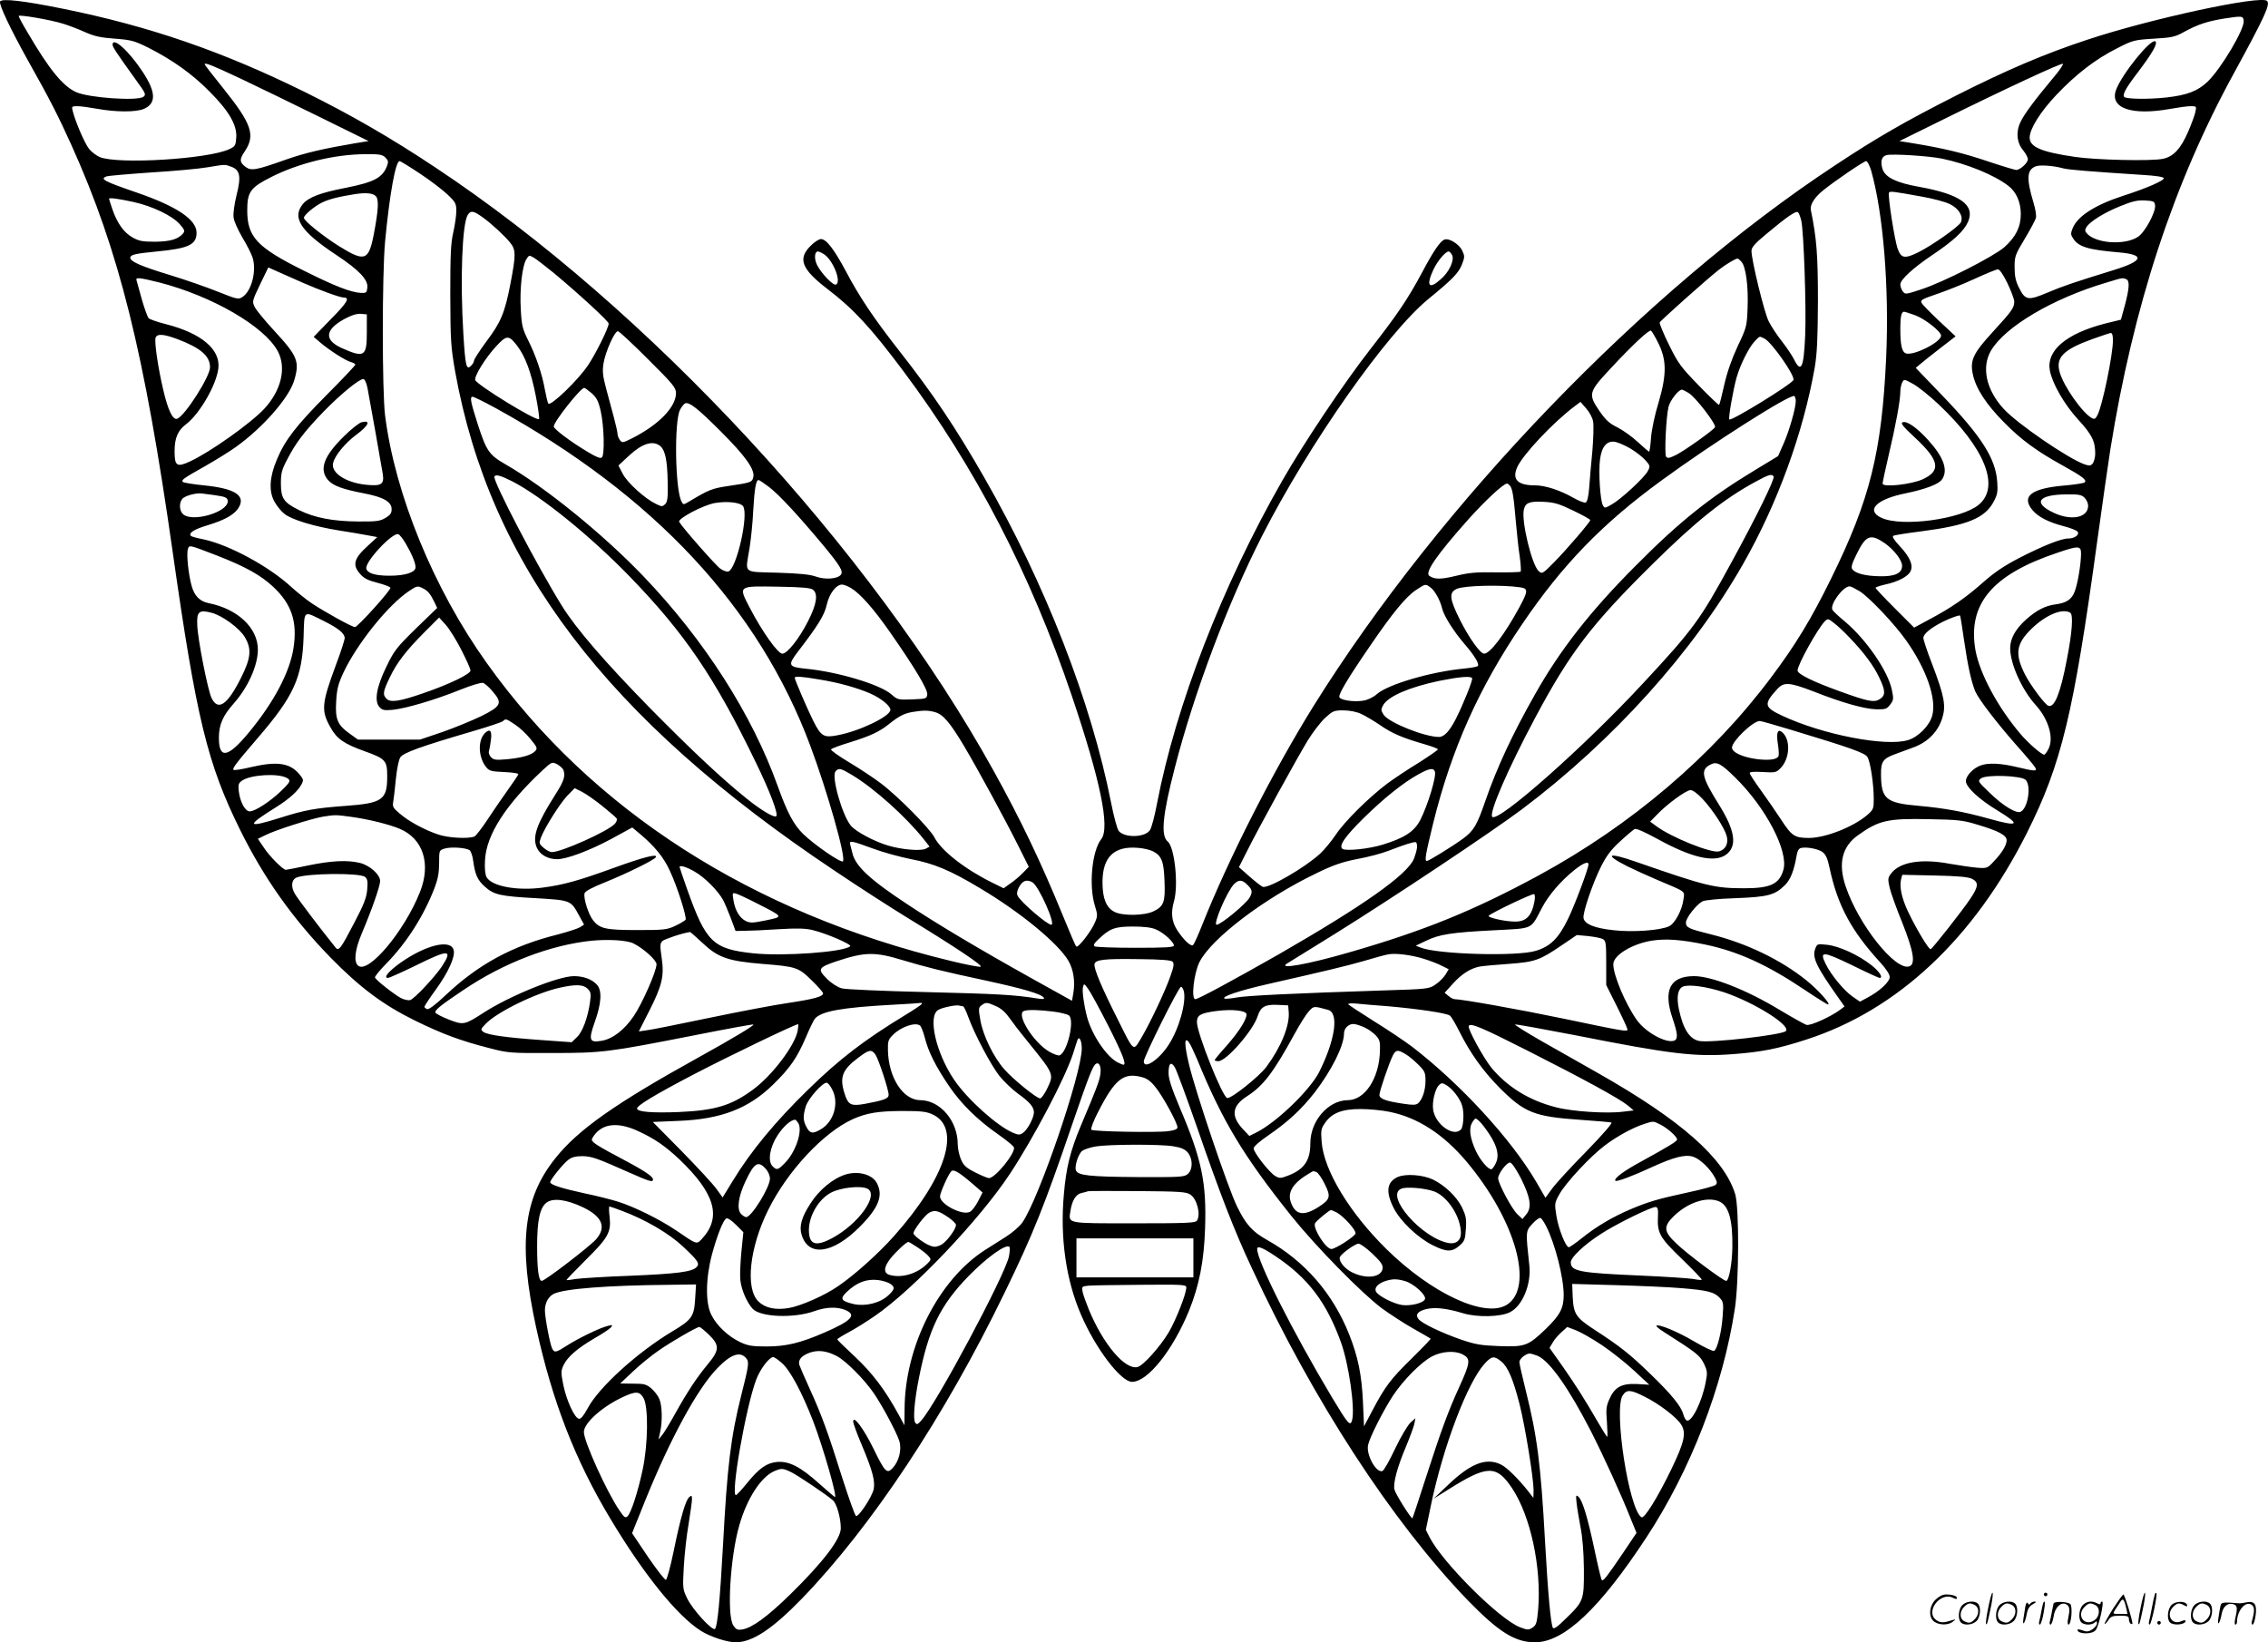 <svg version="1.0" xmlns="http://www.w3.org/2000/svg"
  viewBox="0 0 1280.056 926.907"
 preserveAspectRatio="xMidYMid meet">
<g transform="translate(-0.461,926.93) scale(0.1,-0.1)"
fill="#000000" stroke="none">
<path d="M5 9261 c-8 -15 58 -155 159 -336 123 -218 171 -314 244 -475 270
-600 411 -1168 572 -2301 133 -934 195 -1190 380 -1564 134 -271 296 -500 509
-719 166 -170 299 -269 476 -356 155 -76 256 -114 420 -156 107 -28 118 -29
355 -28 284 0 315 4 804 100 180 36 330 63 333 61 5 -6 -117 -79 -312 -187
-468 -259 -678 -407 -806 -568 -182 -227 -211 -485 -108 -957 91 -415 219
-745 417 -1075 189 -316 379 -551 512 -635 54 -34 148 -65 198 -65 94 1 206
75 372 246 393 406 807 1031 1143 1724 163 335 226 493 383 953 94 273 116
331 134 342 19 12 31 -17 25 -59 -6 -39 -19 -75 -110 -290 -60 -144 -83 -235
-96 -389 -22 -243 12 -481 96 -676 82 -192 226 -381 289 -381 88 0 230 178
322 403 57 142 84 278 90 462 9 258 -18 390 -142 681 -47 112 -64 164 -64 197
0 55 13 67 35 33 9 -14 66 -168 127 -343 128 -370 208 -578 308 -791 346 -747
792 -1432 1218 -1874 175 -180 267 -238 381 -238 164 1 365 191 628 592 249
379 432 851 499 1290 24 154 25 573 2 648 -63 203 -306 417 -773 682 -82 47
-224 127 -314 178 -91 52 -160 95 -155 97 6 2 159 -26 341 -61 540 -107 676
-123 893 -106 158 12 250 30 410 82 516 167 946 571 1246 1169 194 388 262
671 394 1634 28 204 62 440 75 525 130 812 357 1505 700 2130 173 317 204 385
185 404 -34 34 -657 -100 -1015 -219 -242 -80 -451 -169 -740 -315 -284 -144
-447 -237 -685 -395 -1073 -707 -2225 -1902 -2942 -3051 -228 -367 -479 -860
-629 -1237 -22 -56 -45 -106 -50 -111 -11 -12 -51 24 -90 83 -31 48 -37 98
-19 161 27 90 5 307 -35 340 -40 33 -29 148 40 415 108 421 298 927 492 1308
266 522 704 1146 941 1340 135 110 170 147 188 194 16 41 16 47 1 79 -18 36
-74 71 -100 61 -24 -9 -61 -63 -127 -187 -79 -148 -141 -239 -290 -430 -149
-191 -377 -531 -499 -745 -338 -591 -599 -1265 -706 -1820 -13 -70 -31 -138
-40 -151 -27 -42 -143 -45 -176 -5 -9 11 -28 82 -43 158 -112 569 -371 1235
-715 1835 -164 286 -287 470 -484 721 -140 179 -221 299 -298 445 -68 127
-111 182 -141 182 -11 0 -38 -17 -59 -39 -73 -73 -50 -131 96 -243 148 -113
247 -221 428 -463 406 -543 716 -1140 950 -1830 162 -479 218 -748 167 -812
-52 -66 -71 -261 -36 -375 16 -52 16 -59 1 -94 -21 -51 -96 -147 -106 -137 -5
5 -39 85 -77 178 -121 296 -238 541 -389 813 -694 1254 -1948 2609 -3154 3408
-248 165 -475 296 -734 424 -462 228 -875 371 -1365 470 -222 45 -343 59 -355
41z m354 -125 c27 -8 81 -28 121 -46 58 -26 92 -33 174 -39 92 -7 109 -12 186
-50 137 -69 249 -149 345 -246 111 -111 158 -191 153 -262 -3 -44 -6 -50 -38
-65 -115 -56 -630 -88 -733 -45 -18 8 -45 28 -59 45 -24 29 -77 151 -93 215
-7 25 -5 27 26 27 19 0 70 -7 114 -15 104 -19 216 -19 260 -1 72 30 71 94 -4
208 -77 118 -171 203 -171 155 0 -13 21 -45 134 -202 53 -73 56 -80 40 -92
-34 -25 -307 -6 -379 26 -75 33 -153 129 -273 334 -29 48 -52 91 -52 96 0 9
174 -20 249 -43z m12309 17 c7 -45 -127 -271 -204 -345 -56 -53 -116 -76 -234
-89 -101 -11 -223 -9 -236 3 -12 13 9 51 78 141 82 109 113 163 97 173 -26 16
-187 -183 -221 -273 -39 -104 86 -148 307 -108 44 8 95 15 114 15 32 0 33 -1
27 -30 -3 -17 -22 -69 -42 -115 -41 -95 -82 -139 -141 -152 -66 -14 -380 -7
-499 11 -190 28 -254 56 -254 109 0 49 61 146 151 241 110 116 221 202 343
263 88 45 95 47 206 54 103 6 121 10 171 38 77 42 130 60 229 76 100 15 104
15 108 -12z m-1075 -323 c-106 -127 -163 -204 -184 -248 -28 -56 -22 -119 15
-162 14 -17 26 -40 26 -50 0 -20 -44 -60 -66 -60 -7 0 -80 22 -161 49 -139 47
-247 73 -423 102 l-75 12 225 111 c372 184 695 334 698 325 2 -5 -22 -41 -55
-79z m-10229 -5 c99 -47 303 -146 451 -219 l270 -133 -75 -12 c-177 -30 -282
-54 -390 -92 -172 -61 -197 -65 -229 -42 -35 27 -36 42 -5 88 61 91 40 154
-119 353 -59 73 -107 135 -107 138 0 12 38 -3 204 -81z m816 -445 c16 -16 18
-24 9 -47 -25 -67 -73 -92 -234 -124 -141 -27 -208 -53 -240 -90 -65 -78 -14
-156 191 -291 125 -83 176 -137 172 -181 -3 -29 -6 -32 -35 -31 -58 3 -146 37
-324 126 -264 131 -319 190 -319 340 0 105 18 129 137 189 155 78 356 127 526
128 84 1 100 -2 117 -19z m8785 -6 c140 -29 295 -92 374 -153 45 -34 71 -92
71 -160 0 -72 -28 -129 -93 -187 -63 -54 -345 -198 -472 -239 -85 -28 -88 -28
-101 -10 -8 10 -14 28 -14 39 0 27 72 93 182 167 119 80 177 134 200 186 42
95 -43 156 -277 198 -128 23 -189 53 -205 99 -14 44 -6 73 23 80 37 8 238 -5
312 -20z m-8588 -86 c59 -39 129 -93 155 -118 44 -42 48 -50 48 -93 0 -25 -8
-79 -17 -119 -14 -60 -17 -123 -17 -353 1 -259 3 -291 27 -430 196 -1093 854
-1960 2142 -2820 132 -89 317 -208 410 -265 275 -168 432 -273 414 -277 -9 -2
-84 12 -165 32 -1123 270 -2030 851 -2622 1682 -299 418 -518 952 -574 1398
-17 137 -17 796 0 980 25 265 59 455 82 455 5 0 57 -32 117 -72z m8188 20 c69
-243 103 -663 85 -1060 -25 -532 -91 -798 -310 -1243 -112 -228 -200 -374
-340 -560 -333 -445 -788 -832 -1310 -1116 -365 -198 -647 -313 -1067 -434
-237 -69 -413 -100 -353 -63 8 5 128 79 265 164 331 206 885 575 1060 706 513
386 964 886 1247 1383 195 342 340 741 405 1110 13 78 17 159 18 375 0 261 -7
353 -40 514 -6 29 20 70 67 109 65 53 231 166 245 167 7 0 19 -24 28 -52z
m-9257 21 c51 -18 59 -54 32 -160 -13 -52 -20 -106 -17 -127 2 -21 25 -71 49
-112 25 -41 51 -92 58 -114 24 -74 -5 -189 -57 -223 -23 -15 -30 -13 -136 29
-62 25 -182 67 -267 93 -168 51 -230 78 -230 99 0 18 28 24 150 36 179 17 224
38 224 106 0 74 -112 149 -339 227 -186 64 -208 76 -169 91 9 3 122 13 252 22
131 8 273 21 317 29 104 17 97 17 133 4z m10342 -10 c32 -8 142 -17 449 -37
71 -4 116 -11 118 -18 4 -13 -96 -57 -227 -99 -160 -52 -259 -115 -287 -183
-12 -30 -12 -37 2 -58 31 -48 83 -64 257 -79 152 -13 142 -48 -31 -101 -226
-70 -277 -87 -370 -126 -111 -47 -126 -44 -162 29 -18 35 -24 65 -24 114 0 62
3 70 57 160 31 52 59 104 63 117 4 13 -2 51 -14 90 -40 134 -37 182 12 202 23
10 99 5 157 -11z m-795 -160 c61 -11 129 -29 153 -41 51 -24 79 -69 64 -103
-11 -24 -158 -128 -239 -169 -77 -38 -98 -35 -117 17 -18 46 -58 306 -50 319
6 9 18 8 189 -23z m-8730 4 c19 -19 16 -76 -11 -218 -29 -148 -51 -155 -196
-65 -92 58 -198 143 -198 160 0 15 56 63 100 85 40 20 95 34 190 49 61 9 99 5
115 -11z m-1370 -33 c110 -24 222 -78 264 -126 26 -29 30 -38 20 -51 -28 -34
-73 -47 -159 -48 -72 0 -91 4 -127 24 -50 28 -87 81 -114 159 -10 30 -19 57
-19 59 0 8 51 1 135 -17z m11413 -20 c4 -38 -57 -151 -96 -177 -75 -50 -242
-38 -291 21 -9 11 -10 19 0 34 19 31 101 82 191 118 66 27 95 34 138 32 50 -3
55 -5 58 -28z m-9438 -68 c51 -37 121 -102 153 -141 34 -42 34 -68 3 -231 -32
-166 -54 -219 -137 -329 -38 -52 -69 -100 -69 -107 0 -7 -7 -20 -17 -29 -26
-27 -32 -3 -43 177 -19 310 -7 626 25 675 17 26 32 23 85 -15z m7441 -18 c14
-60 29 -493 22 -649 -8 -184 -23 -215 -64 -132 -12 23 -43 69 -69 102 -26 33
-59 83 -73 111 -25 49 -97 345 -97 397 0 20 18 41 83 95 117 98 169 134 180
123 5 -5 13 -26 18 -47z m-5515 -190 c52 -35 100 -159 66 -171 -16 -6 -85 67
-107 113 -16 34 -13 74 6 74 5 0 21 -7 35 -16z m3544 -4 c15 -28 -16 -96 -64
-137 -67 -60 -84 -37 -41 55 23 49 68 102 86 102 5 0 13 -9 19 -20z m-5069
-102 c146 -122 309 -272 309 -285 0 -23 -70 -165 -115 -233 -56 -85 -215 -238
-226 -218 -4 7 -12 42 -19 78 -15 87 -52 195 -95 280 -31 62 -36 82 -41 172
-7 115 8 249 32 285 14 23 16 23 43 7 15 -9 65 -48 112 -86z m6703 63 c24 -27
39 -137 34 -260 -4 -103 -5 -109 -56 -216 -34 -73 -60 -148 -76 -219 -13 -59
-26 -110 -29 -112 -2 -2 -54 47 -115 110 -102 105 -116 125 -168 230 -31 63
-54 119 -52 125 3 10 269 247 333 297 38 30 93 63 106 64 3 0 14 -8 23 -19z
m-8119 -118 c95 -42 209 -83 229 -83 37 0 21 -28 -71 -121 l-98 -101 35 -30
c51 -44 146 -105 175 -112 14 -4 25 -10 25 -15 0 -4 -71 -80 -158 -167 -174
-175 -239 -258 -284 -367 -42 -98 -47 -177 -16 -236 13 -25 39 -57 58 -72 42
-33 166 -71 310 -94 58 -9 130 -21 160 -27 l54 -10 -51 -47 c-81 -73 -92 -110
-45 -162 21 -24 45 -36 97 -49 38 -10 71 -22 73 -28 4 -13 -185 -222 -200
-222 -16 0 -173 87 -242 133 -33 22 -86 65 -119 95 -125 115 -351 237 -493
267 -36 7 -68 16 -71 19 -17 16 16 38 94 61 102 31 156 63 178 105 34 65 -29
103 -200 120 -61 6 -114 15 -118 19 -11 11 2 20 128 91 61 35 137 82 170 106
151 107 301 278 330 376 32 107 19 138 -112 280 -53 57 -102 117 -111 135 -15
31 -14 34 31 128 l46 95 58 -26 c32 -14 94 -42 138 -61z m9619 -1 c21 -44 39
-91 39 -105 0 -35 -13 -53 -122 -172 -110 -120 -128 -159 -112 -237 17 -81 75
-170 176 -272 97 -99 186 -164 335 -246 108 -60 134 -80 121 -93 -5 -5 -56
-13 -115 -18 -187 -16 -245 -61 -180 -139 33 -39 90 -68 178 -91 38 -10 73
-24 77 -31 11 -17 -17 -38 -53 -38 -40 0 -143 -41 -277 -110 -85 -44 -141 -82
-202 -136 -99 -88 -183 -146 -304 -210 l-87 -47 -109 109 c-60 60 -109 112
-109 116 0 3 24 11 53 18 73 15 132 46 145 76 16 34 -4 80 -63 143 -30 32 -42
52 -35 56 7 4 76 15 155 25 264 34 364 75 413 170 20 37 23 56 19 110 -9 131
-88 256 -312 489 l-148 154 25 21 c14 12 64 52 112 89 l88 68 -92 86 c-50 47
-95 93 -100 103 -8 15 2 21 84 49 51 17 147 55 212 85 65 30 126 55 134 55 10
1 30 -28 54 -77z m-10430 3 c299 -77 594 -248 669 -389 49 -93 19 -220 -76
-323 -76 -82 -308 -247 -422 -299 -72 -33 -85 -25 -85 58 0 75 18 118 65 153
77 59 171 222 182 315 13 107 -96 199 -297 250 -47 12 -90 27 -96 33 -7 7 -24
55 -39 107 -14 52 -28 101 -30 108 -6 17 17 15 129 -13z m11100 19 c22 -8 19
-51 -7 -149 l-22 -80 -90 -22 c-220 -57 -332 -153 -311 -265 14 -74 82 -192
159 -276 78 -85 97 -122 97 -193 0 -19 -6 -43 -13 -54 -12 -15 -18 -16 -46 -7
-94 33 -380 229 -458 314 -99 108 -126 235 -71 329 80 135 349 294 650 383 95
29 91 28 112 20z m-1190 -204 c56 -21 146 -92 146 -115 0 -36 -149 -112 -196
-101 -25 7 -34 44 -34 143 0 64 6 93 21 93 4 0 33 -9 63 -20z m-8739 -98 c0
-135 -14 -144 -142 -87 -99 45 -95 102 12 162 42 23 70 32 95 31 l35 -3 0
-103z m7287 -55 c50 -98 50 -180 4 -338 -22 -71 -40 -157 -43 -201 -3 -43 -8
-78 -11 -78 -2 0 -31 24 -63 54 -32 30 -84 67 -115 83 -46 22 -66 41 -101 91
-66 97 -64 107 63 243 123 132 216 219 227 212 4 -2 22 -32 39 -66z m-5700
-95 c140 -139 158 -161 158 -191 0 -79 -97 -179 -249 -256 -52 -26 -55 -26
-68 -9 -7 10 -13 25 -13 34 0 9 -9 50 -20 91 -11 41 -31 115 -44 164 -20 74
-22 100 -15 144 10 63 62 181 81 181 7 0 83 -71 170 -158z m8268 106 c0 -80
-59 -367 -87 -421 -11 -22 -17 -25 -31 -18 -53 28 -159 178 -182 258 -25 84
19 129 185 189 50 18 96 33 103 34 8 0 12 -15 12 -42z m-10923 7 c131 -50 183
-95 183 -159 0 -52 -141 -273 -185 -290 -25 -9 -52 47 -79 163 -30 127 -51
273 -43 295 9 23 46 20 124 -9z m1917 -38 c45 -59 78 -148 104 -279 14 -70 22
-131 19 -134 -14 -14 -349 192 -360 220 -8 20 59 128 119 192 58 63 71 63 118
1z m7038 42 c40 -18 173 -208 165 -234 -8 -23 -351 -234 -362 -223 -7 6 22
170 41 237 20 71 69 169 102 204 30 31 25 30 54 16z m-7883 -281 c14 -73 78
-434 86 -484 9 -58 -8 -69 -91 -61 -117 11 -204 68 -189 124 10 42 69 113 130
158 72 54 85 85 30 71 -14 -4 -59 -39 -99 -79 -114 -112 -141 -186 -91 -246
29 -33 78 -52 208 -77 107 -21 152 -47 152 -89 0 -22 -8 -33 -35 -49 -30 -18
-51 -21 -155 -20 -141 1 -245 21 -332 64 -87 43 -103 66 -103 151 0 58 5 77
35 134 49 95 96 157 204 269 96 99 202 186 226 186 8 0 18 -21 24 -52z m8864
-88 c264 -248 353 -468 229 -570 -98 -81 -435 -127 -549 -73 -90 42 -28 105
137 138 111 23 186 51 205 78 36 52 11 125 -79 224 -64 70 -119 108 -143 99
-13 -5 2 -24 68 -85 140 -130 151 -188 45 -237 -64 -29 -226 -47 -226 -24 0 7
15 78 34 159 40 168 66 311 66 359 0 18 5 42 11 53 10 19 11 19 60 -8 28 -15
92 -66 142 -113z m-7599 60 c28 -25 38 -44 51 -101 19 -83 23 -245 7 -261 -8
-8 -29 0 -79 30 -95 56 -193 130 -193 144 0 27 151 218 172 218 4 0 23 -14 42
-30z m6193 0 c38 -23 156 -177 147 -192 -11 -18 -167 -129 -217 -155 -40 -20
-51 -22 -59 -11 -10 16 0 227 14 282 9 36 56 96 75 96 4 0 23 -9 40 -20z m603
-44 c0 -40 -37 -169 -69 -241 l-31 -70 -132 -80 c-255 -154 -426 -291 -673
-540 -255 -256 -425 -473 -567 -725 -127 -224 -214 -411 -279 -598 -48 -140
-66 -171 -127 -216 -59 -43 -193 -126 -204 -126 -14 0 -9 31 36 215 103 416
258 764 504 1125 225 331 449 563 782 806 284 208 730 492 752 478 4 -3 8 -15
8 -28z m-7338 -40 c895 -493 1485 -1126 1776 -1906 98 -263 203 -633 184 -652
-11 -11 -162 94 -223 153 -55 53 -91 122 -144 269 -145 406 -415 828 -760
1188 -228 238 -555 503 -778 631 -92 53 -107 75 -156 226 -40 125 -46 155 -29
155 7 0 66 -29 130 -64z m1272 -133 c139 -139 193 -215 182 -258 -7 -28 -14
-30 -143 -49 -89 -13 -110 -22 -215 -85 -37 -22 -37 -22 -47 -2 -36 66 -42
455 -8 518 9 17 22 33 29 36 24 8 70 -28 202 -160z m4922 58 c4 -20 2 -94 -4
-166 -7 -71 -15 -165 -18 -208 -4 -52 -11 -80 -20 -84 -7 -3 -38 9 -68 26 -75
43 -160 71 -217 71 -99 0 -132 33 -101 103 33 72 202 252 326 345 l31 23 32
-37 c18 -20 36 -53 39 -73z m212 -154 c30 -18 67 -47 83 -65 28 -31 28 -34 14
-61 -18 -36 -152 -160 -204 -189 -39 -22 -40 -22 -50 -4 -15 27 -25 189 -16
257 9 75 40 110 88 100 18 -4 56 -21 85 -38z m-5481 18 c31 -22 44 -79 46
-206 2 -88 -1 -111 -14 -125 -16 -15 -19 -15 -52 1 -61 29 -161 119 -187 169
l-25 48 58 54 c74 69 132 88 174 59z m-832 -202 c164 -84 442 -309 665 -539
310 -320 479 -569 711 -1049 80 -164 127 -290 115 -302 -11 -11 -84 32 -166
98 -141 113 -308 270 -542 507 -258 263 -423 454 -502 582 -141 227 -393 710
-381 730 8 13 34 6 100 -27z m7120 27 c8 -13 -98 -229 -241 -490 -173 -318
-212 -372 -493 -674 -329 -356 -820 -791 -854 -757 -20 20 86 266 241 557 197
370 320 531 668 874 241 238 399 364 576 460 77 42 93 46 103 30z m-5669 -60
c58 -45 164 -160 298 -320 103 -124 122 -155 106 -175 -20 -24 -90 -28 -140
-10 -33 12 -92 18 -217 22 -200 6 -182 -9 -158 138 8 50 18 146 21 215 7 119
15 170 30 170 4 0 31 -18 60 -40z m4181 8 c14 -17 21 -61 33 -203 6 -66 15
-155 22 -197 6 -43 8 -81 5 -85 -4 -3 -68 -5 -142 -4 -110 2 -151 -2 -224 -20
-84 -20 -118 -21 -149 0 -28 18 41 118 220 319 94 105 198 202 218 202 4 0 12
-6 17 -12z m-7313 -53 c64 -9 76 -14 76 -35 0 -62 -200 -120 -252 -73 -21 19
-24 62 -5 86 13 18 80 36 112 31 11 -1 42 -6 69 -9z m10556 -15 c11 -11 20
-31 20 -45 0 -68 -95 -87 -196 -39 -118 56 -85 102 74 103 69 1 85 -2 102 -19z
m-7572 -47 c34 -45 -35 -351 -82 -369 -9 -3 -29 4 -45 15 -27 19 -216 234
-233 265 -10 18 135 94 200 106 68 12 144 4 160 -17z m4687 -26 c52 -25 95
-49 95 -53 0 -11 -133 -166 -205 -239 -64 -65 -67 -66 -86 -49 -39 35 -98 280
-84 346 9 40 31 49 112 45 61 -3 87 -11 168 -50z m-6592 -183 c34 -57 57 -111
57 -136 0 -29 -57 -48 -147 -48 -81 0 -126 14 -131 41 -7 39 149 206 181 193
7 -2 25 -25 40 -50z m8350 -1 c51 -36 97 -95 97 -127 0 -42 -40 -61 -126 -59
-77 1 -135 15 -154 38 -9 11 -5 29 20 80 55 114 80 125 163 68z m-9414 -69
c161 -63 246 -110 318 -177 104 -98 137 -197 114 -346 -21 -136 -111 -306
-252 -476 -118 -143 -169 -152 -169 -30 0 74 22 124 83 193 81 91 137 215 137
305 0 122 -113 229 -277 262 -51 10 -81 41 -97 98 -18 65 -30 180 -21 207 8
25 5 25 164 -36z m10521 9 c-1 -62 -19 -169 -36 -213 -18 -45 -47 -64 -110
-72 -57 -8 -106 -33 -165 -86 -59 -53 -89 -107 -89 -161 0 -88 66 -235 145
-322 72 -80 103 -186 71 -247 -9 -18 -20 -32 -24 -32 -16 1 -89 64 -134 117
-129 152 -230 341 -254 473 -45 260 94 426 461 549 123 42 135 41 135 -6z
m-6942 -193 c53 -32 127 -116 220 -249 141 -202 213 -323 210 -351 -3 -24 -6
-25 -85 -28 -79 -3 -83 -2 -117 28 -63 56 -304 128 -483 145 -99 10 -104 19
-46 95 116 151 151 208 164 267 14 62 53 113 86 113 10 0 33 -9 51 -20z m3270
4 c24 -17 55 -72 66 -119 10 -42 65 -129 126 -200 56 -65 84 -111 76 -124 -3
-5 -38 -11 -78 -15 -188 -18 -429 -89 -492 -144 -20 -18 -52 -33 -76 -37 -52
-9 -130 2 -136 20 -6 15 45 102 174 290 125 183 201 276 258 314 55 36 53 36
82 15z m510 0 c42 -7 41 -22 -9 -114 -84 -154 -165 -260 -198 -260 -22 0 -84
87 -136 190 -60 120 -64 155 -18 176 43 19 257 24 361 8z m-6195 -6 c26 -13
41 -31 63 -76 l16 -34 -120 -116 c-110 -108 -123 -125 -166 -214 -57 -116 -70
-196 -40 -229 16 -18 27 -20 74 -16 74 7 246 58 381 113 65 26 119 42 130 39
10 -3 35 -25 54 -48 57 -66 49 -83 -63 -139 -52 -25 -151 -66 -220 -90 l-127
-43 -175 0 -175 0 -46 33 c-70 50 -83 81 -77 183 4 69 11 97 40 160 76 163
253 384 372 463 44 30 49 30 79 14z m2200 -7 c30 -24 21 -82 -28 -178 -51
-100 -117 -183 -145 -183 -25 0 -112 122 -181 254 -69 132 -73 128 162 124
131 -2 180 -7 192 -17z m5908 -9 c56 -36 195 -183 261 -276 115 -162 174 -331
148 -426 -15 -56 -79 -121 -137 -138 -126 -38 -482 31 -710 138 -103 48 -106
65 -25 153 36 38 69 35 204 -17 160 -63 284 -98 352 -100 53 -1 60 2 79 27 19
25 20 32 9 84 -22 105 -144 282 -262 382 -36 30 -69 60 -73 68 -17 28 59 133
97 133 7 0 32 -13 57 -28z m-9299 -122 c60 -17 155 -87 184 -136 40 -67 35
-118 -20 -228 -77 -155 -131 -193 -168 -115 -21 46 -77 328 -80 409 -4 79 10
90 84 70z m10487 1 c18 -11 11 -110 -19 -264 -37 -193 -70 -274 -105 -261 -20
8 -101 117 -131 176 -59 116 -51 173 36 258 82 80 176 118 219 91z m-9854 -48
c80 -40 115 -69 115 -95 0 -10 -22 -79 -50 -153 -81 -219 -84 -257 -29 -353
35 -63 76 -91 190 -132 120 -43 129 -53 129 -143 0 -132 -27 -151 -235 -166
-173 -13 -229 -23 -368 -67 -192 -60 -197 -48 -22 61 70 44 121 89 141 127 13
25 12 29 -13 59 -54 63 -125 73 -275 38 -49 -12 -92 -18 -95 -15 -9 8 15 39
137 181 203 236 250 339 258 568 5 159 -5 150 117 90z m9255 -109 c21 -144 40
-230 63 -287 20 -45 116 -171 231 -302 54 -60 102 -118 107 -127 13 -23 2 -23
-103 2 -92 22 -163 25 -205 9 -42 -15 -83 -59 -83 -88 0 -34 75 -104 180 -167
133 -81 120 -93 -51 -45 -140 39 -249 59 -393 72 -187 16 -214 38 -215 177 -1
72 11 90 80 115 24 9 71 26 103 38 80 29 138 88 162 163 23 72 13 124 -56 306
-28 71 -50 139 -50 149 0 22 42 57 110 91 42 21 92 39 97 35 2 -1 12 -64 23
-141z m-8481 -54 c28 -54 51 -106 51 -115 0 -20 -120 -78 -266 -128 -132 -46
-185 -54 -207 -32 -24 23 -21 41 17 120 40 84 93 153 200 260 l79 79 38 -42
c21 -24 61 -88 88 -142z m7837 68 c77 -80 134 -156 165 -223 36 -74 36 -100 4
-121 -32 -21 -65 -15 -225 43 -153 55 -240 98 -240 118 0 33 114 237 154 278
17 16 19 16 54 -12 21 -16 60 -53 88 -83z m-5821 -233 c112 -18 216 -47 292
-80 61 -27 113 -70 113 -92 0 -36 -171 -119 -296 -143 -80 -16 -95 -7 -139 80
-33 66 -105 233 -105 244 0 10 40 7 135 -9z m3688 7 c6 -9 -48 -143 -91 -229
-36 -70 -66 -103 -96 -103 -81 0 -283 81 -312 125 -16 25 -16 30 -3 54 28 50
145 101 314 137 114 23 180 29 188 16z m-3031 -192 c46 -13 85 -59 167 -197
77 -130 232 -415 305 -562 l57 -114 -32 -33 c-18 -19 -50 -46 -72 -61 l-38
-27 -67 33 c-153 76 -286 180 -324 255 -26 50 -209 235 -303 305 -38 29 -118
82 -178 118 -59 35 -105 68 -102 73 3 5 51 23 108 40 118 37 166 60 222 105
54 43 83 58 130 66 61 10 87 10 127 -1z m2403 -9 c22 -10 70 -38 107 -63 69
-48 125 -72 252 -109 42 -12 76 -25 76 -29 0 -4 -49 -38 -109 -76 -61 -37
-140 -90 -178 -118 -102 -77 -239 -212 -288 -286 -25 -37 -65 -86 -90 -109
-86 -79 -290 -197 -323 -187 -9 3 -43 30 -76 59 l-59 52 43 85 c66 133 288
536 346 631 29 47 73 104 98 127 43 39 49 42 103 42 34 0 74 -8 98 -19z
m-4774 -61 c25 -16 64 -52 87 -81 39 -47 41 -54 27 -69 -20 -22 -75 -38 -161
-46 -59 -5 -73 -4 -87 11 -10 9 -16 25 -13 34 3 9 8 37 11 62 8 54 -5 69 -34
40 -41 -41 -37 -137 8 -192 17 -21 30 -24 100 -27 45 -2 81 -7 81 -12 0 -4
-26 -43 -57 -86 -31 -43 -83 -119 -116 -169 -32 -49 -66 -93 -75 -97 -35 -14
-149 -8 -206 12 -77 26 -167 75 -216 118 -37 31 -41 39 -36 66 3 18 10 76 15
130 6 57 16 107 25 121 17 26 117 62 415 149 85 25 159 50 164 55 15 15 18 15
68 -19z m7206 -31 c331 -100 413 -129 427 -152 17 -26 36 -153 36 -237 0 -54
-2 -60 -35 -89 -78 -68 -237 -131 -331 -131 -80 0 -97 11 -156 102 -30 46 -82
121 -116 168 -34 47 -62 90 -62 96 0 7 24 9 74 6 69 -4 76 -3 99 21 52 51 59
155 15 199 -29 29 -40 6 -29 -63 5 -29 6 -59 4 -66 -8 -20 -48 -26 -116 -19
-83 10 -147 38 -147 66 0 36 118 150 157 150 7 0 88 -23 180 -51z m-6933 -224
c13 -35 4 -64 -45 -140 -105 -166 -131 -238 -105 -299 17 -40 62 -66 115 -66
54 0 184 49 305 114 l119 65 48 -40 c78 -66 130 -129 164 -204 42 -89 97 -263
89 -277 -4 -5 -30 -21 -58 -34 -47 -22 -63 -24 -214 -24 -179 0 -213 8 -250
55 -27 34 -56 128 -48 153 4 12 44 33 114 61 128 52 278 126 288 142 13 22
-69 1 -240 -61 -198 -72 -283 -95 -396 -110 -147 -20 -292 7 -320 60 -7 14
-11 51 -8 95 7 142 117 313 326 508 51 47 52 47 81 33 16 -9 31 -23 35 -31z
m6615 -45 c173 -170 301 -416 271 -520 -23 -80 -72 -104 -220 -104 -168 0
-214 11 -608 148 -162 57 -189 45 -53 -24 43 -21 120 -56 172 -78 163 -69 152
-60 145 -109 -8 -62 -49 -137 -82 -152 -50 -23 -205 -34 -310 -22 -109 11
-167 35 -172 69 -5 32 54 203 101 295 29 57 57 94 106 138 36 34 73 64 81 69
10 5 54 -15 130 -56 192 -106 322 -136 387 -88 64 48 51 136 -42 284 -96 154
-105 194 -47 224 36 19 60 6 141 -74z m-4985 15 c126 -76 304 -236 404 -362
l33 -42 -22 -12 c-27 -14 -136 -5 -212 18 -78 23 -181 78 -210 112 -49 59
-111 277 -87 306 18 22 29 19 94 -20z m3289 20 c10 -26 -39 -188 -82 -273 -34
-66 -89 -102 -213 -140 -77 -24 -206 -37 -226 -24 -24 16 13 70 122 177 112
110 222 198 306 244 61 34 85 38 93 16z m-6480 -36 c25 -14 22 -22 -33 -75
-60 -58 -146 -114 -176 -114 -26 0 -55 53 -62 116 -4 37 -1 44 21 59 50 32
199 41 250 14z m9814 -11 c34 -34 12 -165 -30 -181 -25 -9 -99 36 -171 106
-69 66 -70 68 -51 83 30 23 227 16 252 -8z m-8034 -147 c41 -33 78 -65 82 -71
4 -6 -1 -20 -10 -30 -38 -42 -301 -160 -356 -160 -10 0 -31 11 -46 24 -26 23
-27 26 -16 57 22 57 106 191 149 237 l42 43 40 -20 c22 -11 74 -47 115 -80z
m6210 40 c58 -62 124 -163 137 -210 11 -42 -6 -77 -44 -87 -44 -11 -270 80
-354 143 l-34 25 39 40 c55 58 164 138 189 138 13 0 40 -20 67 -49z m-7626
-102 c96 -13 217 -43 275 -68 131 -56 176 -197 113 -356 -87 -220 -291 -464
-349 -416 -26 22 -19 88 20 181 58 137 104 269 104 297 0 36 -58 88 -114 102
-70 17 -160 13 -291 -14 -66 -14 -123 -25 -127 -25 -16 0 -92 76 -124 125
l-34 50 43 21 c52 27 258 93 324 104 69 11 73 11 160 -1z m9178 -44 c121 -36
165 -60 165 -88 0 -28 -26 -71 -73 -120 -35 -38 -38 -39 -94 -35 -32 3 -101
13 -153 22 -163 31 -285 10 -333 -56 -18 -24 -18 -31 -7 -80 7 -29 39 -119 72
-199 64 -162 75 -232 38 -244 -79 -25 -287 237 -359 453 -43 128 -20 224 71
288 116 83 167 95 398 90 166 -3 194 -6 275 -31z m-6236 -134 c58 -22 155 -48
214 -60 132 -25 224 -63 395 -166 227 -135 439 -310 497 -409 28 -49 38 -114
28 -178 l-8 -47 -225 125 c-310 173 -539 310 -705 420 -214 141 -294 217 -310
290 -4 16 -9 37 -12 47 -6 24 6 22 126 -22z m3073 3 c-2 -16 -10 -43 -17 -61
-38 -91 -285 -265 -767 -542 -255 -145 -451 -251 -467 -251 -25 0 -8 146 23
209 68 134 365 360 661 502 94 46 144 63 230 80 61 11 139 32 175 46 93 36
144 52 155 49 6 -2 8 -16 7 -32z m-5346 -14 c7 -7 16 -33 19 -58 11 -79 24
-109 65 -146 52 -47 87 -55 290 -66 197 -12 196 -11 244 -100 l27 -49 -23 -15
c-13 -8 -69 -26 -126 -41 -256 -64 -446 -167 -632 -342 -58 -55 -96 -83 -105
-79 -8 3 -15 9 -15 13 0 4 29 49 65 98 70 97 110 185 100 222 -16 64 -158 29
-301 -72 -67 -48 -97 -85 -70 -85 8 0 79 32 157 70 188 93 211 92 147 -6 -42
-62 -154 -181 -178 -189 -11 -3 -34 2 -52 11 -38 20 -141 101 -147 116 -2 6
26 40 62 77 116 118 213 270 275 431 18 47 25 85 25 138 0 72 0 72 31 82 37
11 123 5 142 -10z m3855 -5 c50 -26 62 -56 66 -168 5 -119 -4 -143 -62 -171
-51 -25 -175 -27 -221 -3 -46 24 -67 76 -67 167 0 143 66 206 201 194 30 -2
67 -11 83 -19z m3779 -4 c19 -14 29 -35 41 -92 45 -210 122 -353 286 -532 33
-36 53 -67 53 -82 0 -27 -57 -80 -125 -116 l-43 -23 -42 29 c-48 33 -121 122
-151 183 -37 75 -18 74 148 -6 81 -40 151 -72 156 -72 22 0 0 35 -45 71 -73
58 -184 109 -252 116 -54 6 -56 5 -66 -22 -19 -49 5 -100 131 -278 l34 -48
-25 -19 c-52 -39 -169 -92 -190 -85 -12 4 -80 42 -152 85 -186 113 -384 190
-482 190 -136 0 -176 -79 -121 -240 29 -85 31 -115 9 -124 -45 -17 -161 46
-211 116 -64 90 -133 253 -133 315 0 51 106 115 216 133 80 13 170 6 304 -22
185 -39 347 -113 555 -252 70 -47 132 -86 137 -86 18 0 -55 82 -122 136 -144
116 -338 210 -540 260 -125 31 -140 38 -140 67 0 25 58 100 93 119 13 7 91 15
187 18 182 7 221 17 278 73 32 31 52 82 67 169 3 23 12 38 23 41 30 8 96 -4
122 -22z m-1320 -70 c0 -23 -76 -226 -115 -307 -53 -109 -99 -156 -182 -181
-106 -33 -554 -20 -650 18 l-28 11 59 28 c74 36 145 47 386 59 222 12 201 1
267 126 39 74 107 153 186 216 47 37 77 49 77 30z m-5045 -41 c58 -33 133
-109 161 -161 10 -19 29 -65 44 -104 l26 -70 54 1 c30 0 116 4 191 9 100 6
149 5 190 -5 78 -19 222 -81 212 -91 -33 -33 -378 -58 -548 -40 -226 24 -266
63 -371 358 -24 68 -44 126 -44 129 0 12 39 1 85 -26z m-1860 -30 c14 -12 16
-26 12 -72 -4 -46 -19 -84 -72 -185 -78 -150 -89 -164 -107 -141 -91 113 -211
272 -228 301 -25 41 -21 80 7 93 57 25 359 28 388 4z m9070 -11 c38 -19 36
-44 -10 -112 -43 -65 -213 -281 -224 -285 -10 -3 -79 111 -126 209 -37 77 -51
143 -41 185 l7 26 182 -4 c136 -3 190 -8 212 -19z m-5304 -19 c36 -20 134
-240 107 -240 -23 0 -170 126 -189 162 -7 12 -5 27 5 47 21 40 43 49 77 31z
m1214 -15 c28 -27 30 -40 12 -72 -20 -35 -162 -153 -186 -153 -22 0 60 191 99
230 26 26 46 25 75 -5z m-2765 -106 c149 -76 147 -73 48 -94 -74 -15 -89 -16
-114 -4 -35 17 -61 61 -70 118 -7 42 -6 43 17 36 13 -4 67 -29 119 -56z m4385
13 c-15 -82 -47 -115 -110 -114 -57 0 -158 23 -148 33 18 18 248 127 256 122
5 -3 6 -21 2 -41z m-2137 -158 c42 -17 102 -71 102 -91 0 -10 -45 -13 -217
-13 -120 0 -224 4 -230 8 -9 6 -4 17 20 39 65 62 93 73 195 73 61 0 105 -5
130 -16z m-2557 -78 c86 -81 142 -101 337 -117 189 -15 203 -19 278 -93 35
-34 64 -67 64 -73 0 -18 -49 -32 -195 -54 -77 -11 -277 -49 -445 -84 -168 -35
-326 -67 -352 -70 l-48 -7 58 114 c74 146 86 198 71 302 -10 68 -10 80 4 94
12 11 112 45 156 51 2 1 34 -28 72 -63z m5080 23 c17 -9 19 -23 19 -135 l0
-124 60 -120 c33 -66 60 -125 60 -131 0 -14 -21 -10 -370 63 -240 50 -565 108
-606 108 -7 0 -22 8 -34 18 l-22 18 47 52 c49 54 97 85 150 96 17 3 89 10 162
15 151 11 177 20 303 106 l84 57 65 -6 c35 -4 72 -11 82 -17z m-5470 -25 c56
-28 129 -94 129 -117 0 -38 -80 -221 -129 -293 -53 -78 -119 -129 -182 -139
-68 -12 -74 4 -38 105 38 105 42 178 14 210 -28 32 -76 50 -131 50 -89 0 -363
-111 -511 -207 -105 -68 -113 -70 -193 -39 -39 15 -73 33 -77 39 -8 13 23 39
156 128 228 154 492 255 725 279 96 9 201 3 237 -16z m1519 -94 c130 -39 221
-62 469 -115 212 -46 314 -76 327 -97 5 -8 -6 -9 -37 -4 -130 21 -227 26 -626
36 -246 6 -455 15 -477 21 -25 7 -58 28 -85 55 -54 54 -49 63 58 99 158 52
214 53 371 5z m2940 8 c36 -11 82 -29 103 -40 l38 -19 -18 -30 c-10 -16 -34
-41 -55 -55 -37 -26 -40 -27 -305 -35 -498 -16 -758 -29 -816 -39 -32 -6 -64
-9 -70 -7 -25 10 84 46 238 81 355 81 435 100 545 131 63 19 126 36 140 38 40
8 129 -3 200 -25z m-1418 -16 c10 -10 8 -27 -11 -80 -29 -85 -119 -274 -167
-354 -45 -74 -37 -81 -138 122 -84 167 -129 274 -124 298 5 25 53 31 251 28
124 -1 181 -6 189 -14z m-362 -363 c79 -156 104 -219 85 -219 -4 0 -18 6 -34
14 -62 33 -143 153 -171 255 -18 69 -29 147 -23 170 5 20 7 20 29 -11 13 -17
64 -111 114 -209z m-2939 210 c18 -18 20 -28 14 -72 -12 -89 -42 -171 -74
-201 l-30 -29 -167 12 c-201 14 -307 29 -331 46 -17 13 -16 16 12 45 63 67
286 176 420 205 90 20 132 18 156 -6z m6414 -20 c172 -58 379 -188 349 -219
-22 -22 -423 -68 -489 -56 -55 11 -91 67 -115 180 -14 69 -6 114 23 127 34 14
134 0 232 -32z m-3049 6 c15 -62 -27 -213 -86 -303 -53 -83 -140 -141 -140
-93 0 25 197 421 210 421 5 0 12 -11 16 -25z m-1480 -73 c-3 -5 -45 -33 -93
-62 -231 -141 -369 -246 -547 -420 -185 -180 -324 -348 -426 -516 l-57 -93
-34 47 c-18 26 -107 122 -196 213 l-164 166 143 6 c241 9 398 69 538 207 94
92 133 149 183 265 21 50 44 96 50 104 36 43 150 64 447 80 80 4 149 9 153 10
5 0 6 -3 3 -7z m421 -12 c28 -12 54 -36 75 -66 18 -26 60 -81 93 -121 161
-199 159 -194 120 -277 -15 -31 -33 -56 -40 -56 -20 0 -153 108 -202 164 -61
69 -120 190 -135 276 -12 67 -11 73 7 86 24 18 31 17 82 -6z m2213 0 c170 -15
332 -39 348 -53 8 -6 32 -47 54 -91 62 -123 133 -222 227 -317 140 -140 195
-162 456 -180 88 -6 166 -13 174 -15 8 -3 -47 -66 -142 -164 -86 -87 -173
-182 -193 -210 l-37 -51 -52 90 c-142 242 -427 552 -701 763 -44 33 -141 98
-217 145 -75 47 -140 90 -143 94 -3 5 18 7 48 4 29 -3 109 -10 178 -15z
m-2400 0 c4 0 18 -28 30 -62 35 -96 126 -268 175 -331 25 -31 71 -75 102 -98
70 -50 92 -77 93 -107 0 -31 -35 -97 -61 -116 -19 -13 -26 -13 -57 0 -88 37
-256 187 -331 297 -105 154 -152 364 -90 397 25 14 100 29 117 24 8 -2 17 -4
22 -4z m1838 -33 c6 -76 -43 -197 -126 -309 -40 -54 -198 -180 -221 -176 -27
5 -171 367 -171 428 0 40 20 51 108 63 91 12 172 3 172 -19 0 -30 -43 -97
-110 -174 -39 -43 -70 -81 -70 -84 0 -3 9 -6 21 -6 45 0 194 171 221 252 17
55 42 69 112 66 l61 -3 3 -38z m221 13 c64 -16 42 -169 -49 -351 -52 -102
-239 -283 -354 -341 l-40 -20 -38 40 c-67 73 -60 129 23 183 94 60 150 134
270 353 30 55 66 112 81 128 28 30 26 30 107 8z m-1550 -10 c40 -5 80 -15 89
-22 33 -28 -10 -208 -53 -225 -8 -3 -35 7 -59 21 -89 52 -188 211 -143 229 20
9 87 7 166 -3z m-1442 -106 c-14 -82 -142 -253 -252 -334 -122 -90 -213 -118
-420 -127 -151 -6 -235 1 -235 20 0 17 103 79 319 192 202 105 561 278 590
284 2 1 1 -15 -2 -35z m689 28 c7 -4 19 -35 28 -69 20 -80 63 -165 138 -275
69 -101 159 -189 276 -271 46 -32 86 -65 89 -73 11 -30 -105 -174 -141 -174
-7 0 -41 14 -75 31 -52 26 -67 39 -82 73 -10 22 -19 62 -19 87 0 132 -99 248
-211 249 -98 0 -180 128 -183 282 -1 52 2 61 30 88 43 43 122 71 150 52z
m2509 -11 c22 -10 51 -31 65 -46 21 -23 25 -35 23 -86 -4 -156 -85 -279 -182
-279 -110 -1 -211 -117 -211 -244 0 -97 -35 -147 -126 -182 -42 -16 -48 -16
-72 -2 -34 20 -122 133 -122 156 0 10 34 40 84 74 110 76 184 144 261 242 95
124 165 263 165 332 0 29 25 54 53 54 12 0 40 -9 62 -19z m922 -132 c320 -162
519 -271 565 -309 l33 -28 -60 -7 c-91 -12 -289 1 -379 25 -150 38 -273 114
-364 223 -46 57 -136 222 -128 236 11 18 70 -7 333 -140z m-2517 13 c0 -142
-241 -846 -335 -982 -15 -22 -57 -58 -93 -81 -37 -23 -89 -56 -117 -74 -263
-168 -454 -545 -455 -899 l-1 -91 -32 59 c-76 140 -149 236 -247 328 -55 51
-100 95 -100 98 0 3 30 22 68 42 37 20 102 61 144 90 218 150 593 545 763 803
135 205 310 538 355 675 11 36 23 71 25 78 10 28 25 -1 25 -46z m651 -61 c142
-348 262 -547 533 -886 139 -173 395 -434 510 -520 44 -32 122 -83 175 -113
53 -30 98 -56 100 -58 2 -2 -46 -52 -106 -111 -120 -117 -151 -159 -223 -295
l-47 -89 -6 138 c-7 151 -27 252 -77 379 -92 232 -250 415 -464 535 -84 47
-120 87 -171 192 -51 106 -232 640 -270 800 -27 112 -27 160 0 123 8 -10 28
-53 46 -95z m-1816 27 c18 -26 75 -199 75 -228 0 -21 -27 -31 -135 -51 -73
-13 -91 -6 -109 44 -36 103 -22 146 73 217 61 46 74 48 96 18z m2992 2 c18
-10 50 -37 73 -60 36 -36 40 -45 40 -90 0 -55 -18 -107 -42 -128 -13 -10 -31
-10 -84 -2 -100 15 -134 28 -134 50 0 21 55 181 76 223 17 32 28 33 71 7z
m-1484 -131 c26 -7 49 -24 75 -58 42 -53 122 -200 122 -224 0 -11 -15 -17 -52
-22 -71 -9 -424 -2 -434 8 -5 5 12 50 38 100 96 188 145 226 251 196z m-1751
-70 c39 -75 9 -180 -64 -223 -47 -28 -63 -25 -83 15 -18 34 -19 59 -3 113 14
46 99 141 120 134 7 -2 21 -20 30 -39z m3532 -43 c23 -37 29 -58 30 -105 0
-35 -5 -65 -13 -75 -40 -48 -147 27 -158 112 -6 44 11 115 33 137 15 14 19 14
48 -4 17 -11 44 -40 60 -65z m-386 -82 c158 -32 303 -126 433 -280 279 -332
385 -714 226 -810 -124 -74 -423 65 -678 316 -208 205 -352 443 -365 603 -5
65 -4 76 18 107 38 57 96 80 201 80 48 0 123 -7 165 -16z m-2581 -14 c166 -75
78 -355 -215 -685 -87 -98 -221 -219 -316 -284 -76 -53 -210 -112 -279 -124
-76 -13 -135 0 -173 38 -74 74 -49 305 57 517 109 220 313 437 477 511 79 35
141 45 277 46 108 0 137 -3 172 -19z m3144 -113 c46 -70 57 -123 34 -166 -8
-17 -19 -31 -24 -31 -19 0 -63 53 -86 102 -35 75 -42 131 -20 164 16 25 17 25
37 7 12 -10 38 -44 59 -76z m-3900 62 c24 -45 -17 -165 -78 -225 -38 -39 -45
-40 -68 -17 -29 29 -16 108 29 176 33 50 73 85 98 87 4 0 12 -10 19 -21z
m4867 -8 c39 -20 92 -67 92 -83 0 -10 -44 -37 -195 -120 -106 -57 -165 -101
-153 -113 7 -7 103 29 210 79 119 54 183 71 228 57 39 -12 97 -68 124 -119 13
-25 13 -32 2 -41 -8 -6 -76 -25 -152 -41 -174 -38 -223 -52 -325 -95 -102 -43
-195 -98 -277 -164 -35 -28 -68 -51 -73 -51 -17 0 -58 102 -70 176 -11 70 -11
73 16 122 35 64 176 216 258 277 67 51 159 101 222 121 53 17 50 17 93 -5z
m-5773 -35 c94 -43 154 -85 234 -160 202 -193 240 -327 127 -449 -30 -32 -26
-34 -147 49 -91 61 -233 132 -329 162 -36 11 -121 33 -190 47 -128 28 -190 48
-190 62 0 14 74 106 103 127 20 15 42 20 80 20 52 -1 82 -12 262 -92 117 -52
135 -57 135 -39 0 18 -57 54 -205 132 -60 31 -118 65 -127 74 -17 15 -17 18
-2 40 49 70 136 79 249 27z m3020 -86 c45 -7 66 -16 83 -35 29 -35 30 -95 1
-121 -20 -18 -39 -19 -289 -18 -267 2 -332 9 -343 38 -9 24 15 97 37 111 12 8
46 19 76 24 75 12 362 13 435 1z m1963 -180 c54 -108 63 -164 32 -203 l-23
-28 -29 28 c-31 29 -108 174 -108 202 0 27 50 92 68 89 10 -2 35 -40 60 -88z
m-4263 54 c15 -16 25 -39 25 -57 0 -49 -104 -217 -134 -217 -7 0 -21 9 -30 19
-24 27 -14 99 26 183 49 104 71 118 113 72z m1170 -87 l55 -48 -25 -49 c-14
-27 -34 -54 -46 -60 -42 -23 -169 42 -169 87 0 19 44 119 62 140 13 16 41 0
123 -70z m1940 67 c9 -4 30 -34 46 -67 36 -71 32 -87 -35 -130 -85 -54 -132
-45 -157 30 -18 56 15 107 105 160 25 15 21 14 41 7z m-712 -127 c37 -24 60
-112 37 -147 -8 -13 -59 -15 -355 -15 -386 0 -370 -3 -359 70 9 59 31 94 62
101 15 3 32 8 37 10 6 2 132 2 281 1 236 -2 274 -4 297 -20z m-3425 -73 c106
-52 130 -111 71 -179 -36 -41 -289 -235 -307 -235 -17 0 -26 63 -26 195 0 144
15 217 52 246 37 29 114 19 210 -27z m6406 36 c56 -21 80 -101 78 -258 -1 -90
-19 -192 -35 -192 -16 0 -219 151 -279 209 -75 70 -77 98 -15 158 78 75 182
110 251 83z m-6188 -55 c131 -49 264 -127 341 -199 88 -82 99 -99 78 -119 -26
-26 -110 -37 -374 -48 -141 -5 -278 -14 -306 -18 -27 -5 -51 -8 -53 -6 -2 1
47 52 107 112 128 126 146 158 136 245 -4 32 -4 58 -1 58 3 0 36 -11 72 -25z
m5846 -29 c-5 -96 9 -121 136 -243 64 -62 114 -114 111 -117 -2 -2 -24 0 -49
5 -25 4 -157 13 -295 19 -347 15 -395 24 -395 75 0 28 75 99 170 160 87 57
290 156 310 152 11 -2 14 -15 12 -51z m-4004 -8 c23 -16 42 -35 42 -42 0 -26
-58 -103 -89 -115 -25 -11 -37 -11 -62 0 -34 14 -89 56 -89 68 0 18 65 103 89
116 31 17 52 12 109 -27z m2191 28 c38 -20 112 -102 106 -119 -8 -19 -114 -87
-136 -87 -31 0 -104 114 -93 144 5 13 81 76 91 76 2 0 16 -6 32 -14z m-3360
-221 c-6 -61 -9 -133 -6 -161 6 -54 36 -124 69 -161 44 -48 233 -55 348 -14
66 24 128 26 175 7 67 -28 36 -61 -116 -127 -138 -60 -218 -79 -329 -79 -79 0
-104 4 -147 24 -68 32 -133 93 -163 153 -35 67 -33 207 3 343 29 106 62 191
80 202 7 5 29 -9 55 -35 l42 -42 -11 -110z m4543 142 c50 -100 98 -288 98
-388 0 -73 -22 -114 -101 -190 -100 -96 -116 -102 -263 -97 -104 4 -134 9
-216 37 -107 37 -220 91 -239 115 -20 24 -6 44 40 56 49 13 116 6 209 -22 80
-25 216 -22 268 6 70 36 120 159 108 264 -21 193 -21 193 18 235 19 21 40 36
46 32 6 -3 20 -25 32 -48z m-1992 -177 l0 -110 -330 0 -330 0 0 110 0 110 330
0 330 0 0 -110z m-1558 60 c24 -16 53 -38 62 -49 17 -19 17 -21 -7 -45 -56
-55 -140 -81 -209 -63 -38 10 -37 43 2 93 30 38 89 93 101 94 3 0 26 -13 51
-30z m2569 -37 c47 -45 59 -62 57 -82 -6 -54 -100 -63 -181 -18 -41 23 -70 65
-59 84 15 23 86 73 104 73 11 0 46 -26 79 -57z m-2052 -15 c-23 -108 -407
-827 -494 -925 -21 -24 -26 -26 -35 -13 -13 19 -5 122 21 252 55 277 120 411
282 577 102 104 210 182 229 163 3 -4 2 -28 -3 -54z m1505 1 c183 -122 288
-261 369 -486 44 -122 80 -371 63 -438 -10 -39 -22 -25 -114 128 -220 368
-422 768 -422 837 0 20 30 9 104 -41z m-2177 -154 c30 -20 29 -31 -8 -66 -47
-44 -129 -64 -195 -50 -73 17 -81 30 -41 68 56 54 111 75 176 68 25 -3 55 -12
68 -20z m2907 14 c48 -13 122 -79 113 -102 -8 -22 -82 -40 -130 -33 -50 8
-133 51 -146 75 -12 22 11 47 55 61 40 12 63 12 108 -1z m-4006 -99 c-6 -101
-18 -119 -129 -185 -197 -118 -415 -316 -477 -433 -24 -44 -39 -62 -50 -60
-25 4 -70 103 -88 190 -14 71 -14 79 1 112 23 48 78 95 173 151 44 25 86 53
94 62 12 15 10 16 -17 9 -43 -10 -163 -68 -229 -110 -64 -41 -72 -43 -85 -18
-12 23 -41 175 -41 216 0 42 20 78 50 93 60 29 303 48 659 51 l144 2 -5 -80z
m2772 63 c0 -36 -59 -185 -99 -253 -49 -82 -144 -188 -176 -196 -70 -18 -194
128 -275 324 -15 37 -31 81 -35 99 -6 31 -5 32 32 36 21 2 154 4 296 5 239 2
257 1 257 -15z m2795 -4 c147 -12 185 -22 215 -54 21 -23 23 -30 17 -107 -6
-86 -30 -183 -48 -193 -5 -4 -56 20 -112 53 -96 57 -202 100 -214 89 -2 -3 15
-18 39 -33 190 -121 206 -134 229 -180 20 -42 21 -52 11 -103 -21 -114 -82
-235 -109 -218 -6 4 -14 19 -18 34 -11 44 -66 112 -187 229 -115 111 -170 155
-312 247 -106 69 -120 89 -125 184 l-3 76 248 -7 c137 -4 303 -11 369 -17z
m-5490 -262 c61 -59 61 -87 -3 -164 -64 -77 -117 -157 -185 -279 -31 -56 -65
-112 -76 -125 l-20 -24 9 40 c14 59 12 151 -4 188 -7 18 -28 45 -45 60 -29 24
-41 27 -104 27 l-72 1 71 67 c39 37 105 91 146 119 72 50 215 133 230 133 4 0
28 -19 53 -43z m5043 -61 c53 -36 135 -101 181 -144 l84 -78 -69 4 c-87 4
-126 -17 -156 -85 -18 -40 -20 -59 -14 -130 3 -46 4 -83 2 -83 -3 0 -24 33
-47 73 -85 147 -135 224 -206 326 l-73 103 18 30 c9 17 32 43 50 59 l32 29 50
-19 c28 -11 94 -49 148 -85z m-4323 -59 c51 -25 159 -134 212 -212 52 -77 127
-219 143 -268 15 -48 -1 -114 -37 -153 -33 -35 -43 -25 -110 112 -54 110 -113
189 -113 150 0 -10 22 -71 50 -136 59 -141 74 -198 66 -244 -8 -42 -84 -158
-100 -153 -6 2 -40 98 -77 213 -81 258 -117 357 -184 504 -29 63 -55 124 -59
136 -8 28 12 52 59 69 46 16 93 11 150 -18z m3535 8 c46 -24 44 -45 -20 -185
-63 -138 -103 -248 -190 -517 -39 -123 -73 -223 -74 -223 -9 0 -96 138 -101
162 -9 35 16 128 65 243 22 53 43 110 47 128 l6 32 -28 -25 c-15 -14 -54 -79
-86 -146 -31 -67 -64 -124 -72 -127 -35 -13 -93 92 -81 147 9 43 87 197 141
279 59 89 159 189 220 221 56 29 129 34 173 11z m-4042 -24 c15 -19 12 -42
-29 -203 -60 -239 -80 -401 -104 -853 -17 -309 -31 -455 -45 -469 -14 -14
-125 107 -156 170 -26 53 -27 57 -20 182 4 70 16 178 27 240 10 63 19 125 19
139 0 22 -2 24 -15 13 -21 -17 -49 -114 -88 -304 -18 -88 -38 -161 -44 -163
-6 -2 -51 56 -101 129 l-90 134 74 184 c142 351 295 632 407 747 78 81 131 98
165 54z m4465 16 c68 -29 176 -183 301 -426 74 -146 172 -360 227 -500 l30
-73 -75 -112 c-93 -137 -113 -163 -121 -154 -4 4 -22 80 -41 170 -39 184 -68
280 -91 300 -14 12 -15 8 -10 -37 3 -28 13 -88 22 -135 11 -53 18 -141 19
-235 1 -177 -1 -183 -102 -281 -47 -47 -68 -61 -73 -52 -12 22 -28 195 -44
483 -24 442 -45 602 -110 860 -19 77 -35 147 -35 157 0 18 36 48 58 48 7 0 27
-6 45 -13z m-4264 -42 c47 -42 113 -167 175 -327 56 -146 137 -428 123 -428
-2 0 -42 34 -88 75 -108 97 -171 129 -240 123 -59 -6 -101 -36 -172 -124 -26
-32 -53 -61 -58 -63 -34 -11 55 498 114 653 22 58 73 126 96 126 6 0 29 -16
50 -35z m4059 10 c38 -31 67 -101 103 -241 32 -127 79 -419 79 -485 l-1 -44
-27 35 c-54 69 -124 139 -157 154 -83 40 -170 6 -297 -115 l-83 -79 86 54
c218 137 269 138 357 7 105 -157 167 -448 148 -684 -7 -78 -11 -90 -32 -104
-22 -14 -28 -14 -70 2 -116 44 -438 365 -512 510 l-20 40 29 140 c69 331 206
692 303 798 40 44 54 45 94 12z m810 -199 c82 -41 180 -116 205 -157 30 -47
18 -100 -56 -253 -77 -159 -152 -280 -168 -270 -71 44 -158 608 -106 688 23
34 44 33 125 -8z m-5651 -8 c28 -51 25 -260 -5 -402 -27 -127 -65 -243 -85
-264 -13 -12 -19 -8 -46 32 -71 103 -201 390 -201 443 0 51 103 143 221 198
73 34 94 32 116 -7z m836 -419 c42 -22 194 -124 232 -157 22 -18 45 -100 45
-158 0 -61 -102 -194 -287 -375 -126 -123 -213 -187 -268 -196 -28 -5 -36 -1
-52 23 -37 57 -17 387 34 564 43 151 122 273 197 306 42 18 50 17 99 -7z
M7893 2626 c-61 -28 -69 -82 -23 -174 38 -75 135 -168 221 -211 78 -39 109
-39 151 -2 29 25 32 35 36 95 4 56 0 74 -22 121 -31 61 -95 123 -164 157 -58
27 -154 34 -199 14z m208 -82 c77 -31 149 -145 149 -235 0 -40 -26 -62 -67
-56 -150 25 -364 267 -270 307 29 13 138 3 188 -16z M4779 2641 c-72 -22 -150
-86 -200 -164 -50 -77 -65 -129 -50 -177 38 -126 175 -108 327 44 107 107 135
177 98 247 -25 49 -103 71 -175 50z m122 -81 c66 -36 -51 -199 -200 -279 -94
-50 -131 -37 -131 47 1 81 55 173 125 210 55 29 169 41 206 22z M11226 194
c-10 -47 -15 -88 -12 -91 5 -6 9 7 30 110 7 37 10 67 6 67 -4 0 -15 -39 -24
-86z M11540 270 c0 -5 5 -10 10 -10 6 0 10 5 10 10 0 6 -4 10 -10 10 -5 0 -10
-4 -10 -10z M12086 194 c-10 -47 -15 -88 -12 -91 5 -6 9 7 30 110 7 37 10 67
6 67 -4 0 -15 -39 -24 -86z M12166 269 c-3 -8 -10 -41 -16 -74 -6 -33 -14 -68
-16 -77 -3 -10 -1 -18 3 -18 10 0 46 171 38 178 -2 3 -7 -1 -9 -9z M10929 241
c-38 -38 -41 -101 -7 -125 29 -20 79 -20 104 0 18 14 18 15 1 10 -53 -17 -69
-17 -92 -2 -69 45 21 166 94 126 12 -6 21 -7 21 -1 0 12 -25 21 -62 21 -19 0
-39 -10 -59 -29z M11930 189 c-28 -45 -49 -83 -47 -85 2 -3 12 7 21 21 14 21
24 25 66 25 43 0 50 -3 50 -19 0 -11 5 -23 10 -26 6 -3 10 -3 10 1 0 20 -44
164 -51 164 -4 0 -30 -37 -59 -81z m75 4 l7 -33 -42 0 c-42 0 -42 0 -28 23 8
12 21 32 29 44 15 25 22 18 34 -34z M11080 210 c-22 -22 -27 -79 -8 -98 19
-19 66 -14 88 8 22 22 27 79 8 98 -19 19 -66 14 -88 -8z m71 0 c25 -14 25 -54
-1 -80 -23 -23 -33 -24 -61 -10 -25 14 -25 54 1 80 23 23 33 24 61 10z M11290
210 c-22 -22 -27 -79 -8 -98 19 -19 66 -14 88 8 22 22 27 79 8 98 -19 19 -66
14 -88 -8z m71 0 c25 -14 25 -54 -1 -80 -23 -23 -33 -24 -61 -10 -25 14 -25
54 1 80 23 23 33 24 61 10z M11436 204 c-3 -16 -8 -47 -11 -69 -8 -51 10 -26
19 27 5 27 15 42 34 53 18 10 22 14 10 15 -9 0 -20 -5 -24 -11 -5 -8 -9 -8
-14 1 -5 8 -10 3 -14 -16z M11537 223 c-2 -4 -7 -26 -11 -48 -4 -22 -9 -48
-12 -57 -3 -10 -1 -18 4 -18 4 0 14 28 20 62 11 58 10 81 -1 61z M11595 220
c-1 -3 -5 -23 -9 -45 -4 -22 -9 -48 -12 -57 -3 -10 -1 -18 4 -18 5 0 13 20 17
45 7 53 44 87 74 68 17 -11 19 -28 8 -80 -4 -18 -3 -33 2 -33 16 0 24 99 11
115 -12 14 -87 18 -95 5z M11760 210 c-22 -22 -27 -79 -8 -98 7 -7 24 -12 38
-12 14 0 31 5 38 12 9 9 12 8 12 -5 0 -9 -12 -24 -26 -34 -21 -13 -32 -15 -55
-6 -16 6 -29 8 -29 3 0 -24 81 -27 102 -2 18 19 50 162 37 162 -5 0 -9 -5 -9
-10 0 -7 -6 -7 -19 0 -30 16 -59 12 -81 -10z m71 0 c29 -16 25 -65 -6 -86 -56
-37 -103 28 -55 76 23 23 33 24 61 10z M12261 211 c-23 -23 -28 -80 -9 -99 19
-19 88 -13 88 9 0 5 -11 4 -24 -2 -54 -25 -89 38 -46 81 23 23 33 24 62 9 16
-9 19 -8 16 3 -8 22 -64 22 -87 -1z M12390 210 c-22 -22 -27 -79 -8 -98 19
-19 66 -14 88 8 22 22 27 79 8 98 -19 19 -66 14 -88 -8z m71 0 c25 -14 25 -54
-1 -80 -23 -23 -33 -24 -61 -10 -25 14 -25 54 1 80 23 23 33 24 61 10z M12536
201 c-3 -14 -8 -44 -11 -66 -8 -51 10 -26 19 27 8 41 35 63 66 53 22 -7 24
-21 11 -77 -5 -22 -5 -38 0 -38 5 0 9 6 9 13 0 68 51 125 85 97 15 -13 15 -35
-1 -92 -3 -10 -1 -18 4 -18 6 0 13 23 17 50 9 63 -5 84 -49 76 -17 -4 -35 -6
-41 -6 -101 8 -104 7 -109 -19z M12180 110 c0 -5 5 -10 10 -10 6 0 10 5 10 10
0 6 -4 10 -10 10 -5 0 -10 -4 -10 -10z"/>
</g>
</svg>
